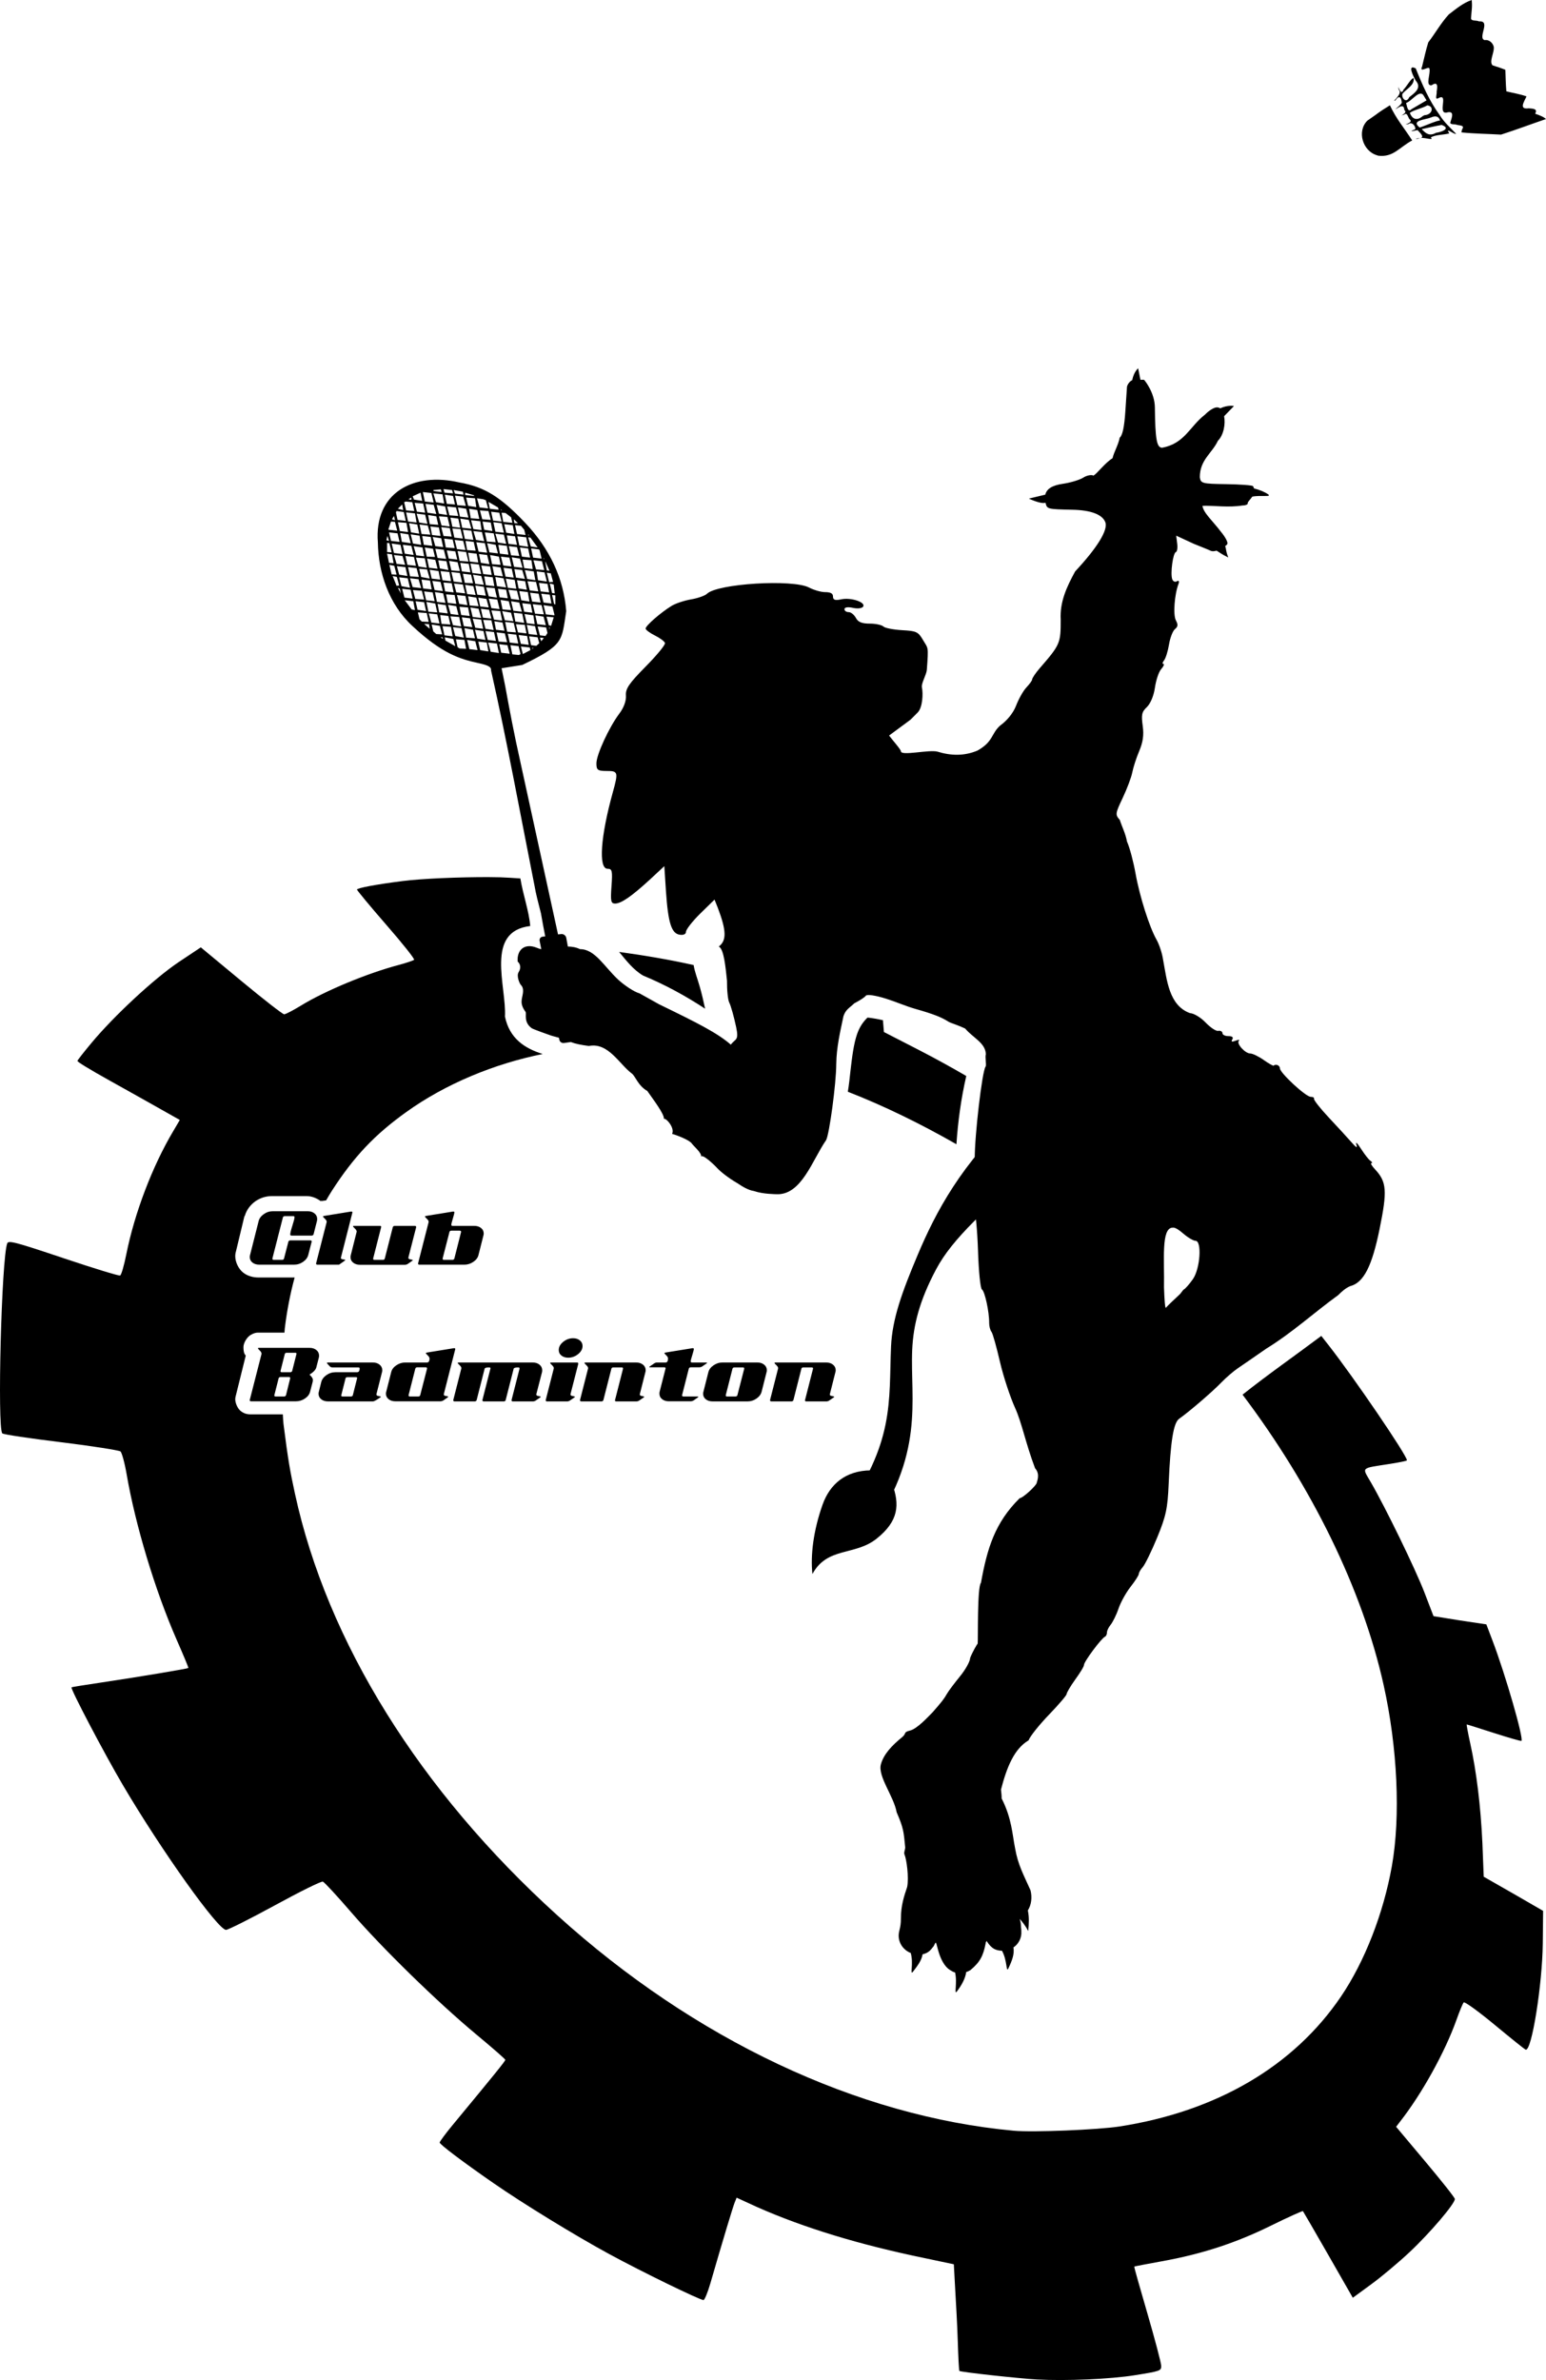 <?xml version="1.0" encoding="UTF-8" standalone="no"?>
<!-- Created with Inkscape (http://www.inkscape.org/) -->
<svg
    xmlns:inkscape="http://www.inkscape.org/namespaces/inkscape"
    xmlns:rdf="http://www.w3.org/1999/02/22-rdf-syntax-ns#"
    xmlns="http://www.w3.org/2000/svg"
    xmlns:cc="http://creativecommons.org/ns#"
    xmlns:dc="http://purl.org/dc/elements/1.1/"
    xmlns:sodipodi="http://sodipodi.sourceforge.net/DTD/sodipodi-0.dtd"
    id="svg3000"
    sodipodi:docname="_svgclean2.svg"
    viewBox="0 0 642.99 989.7"
    version="1.1"
    inkscape:version="0.48.3.1 r9886"
  >
  <sodipodi:namedview
      id="base"
      bordercolor="#666666"
      inkscape:pageshadow="2"
      inkscape:window-y="0"
      pagecolor="#ffffff"
      inkscape:window-maximized="0"
      inkscape:zoom="0.175"
      inkscape:window-x="0"
      inkscape:window-height="645"
      showgrid="false"
      borderopacity="1.0"
      inkscape:current-layer="layer1"
      inkscape:cx="361.6934"
      inkscape:cy="338.19933"
      inkscape:window-width="674"
      inkscape:pageopacity="0.0"
      inkscape:document-units="px"
  />
  <g
      id="layer1"
      inkscape:label="Calque 1"
      inkscape:groupmode="layer"
      transform="translate(-38.508 -40.371)"
    >
    <g
        id="g2992"
        transform="translate(-10.58,5.468)"
      >
      <path
          id="path1925"
          d="m252.42 399.64c-12.074-0.031-27.672 0.591-35.89 1.638-11.404 1.453-18.992 2.917-18.968 3.548 0.013 0.329 5.421 6.883 12.145 14.602 6.724 7.719 11.97 14.281 11.599 14.602-0.37 0.321-3.305 1.323-6.55 2.183-12.844 3.407-30.349 10.637-40.393 16.785-3.257 1.994-6.481 3.689-7.096 3.684-0.615-0.005-8.639-6.259-17.877-13.919l-16.785-13.919-9.416 6.277c-10.253 6.949-26.719 22.275-36.026 33.434-3.226 3.867-5.868 7.241-5.868 7.505 0 0.434 4.519 3.217 13.646 8.324 1.795 1.005 9.049 5.026 16.103 9.007l12.828 7.233-2.729 4.64c-8.643 14.512-16.08 34.012-19.514 51.174-0.936 4.676-2.069 8.669-2.593 8.87-0.524 0.201-11.131-3.041-23.608-7.233-19.827-6.661-22.829-7.462-23.335-6.141-2.373 6.185-4.2 76.859-2.047 79.012 0.478 0.478 11.451 2.098 24.427 3.684 12.976 1.586 24.117 3.365 24.7 3.821 0.583 0.456 1.758 4.711 2.593 9.553 3.627 21.025 11.751 48.096 20.742 68.641 2.814 6.429 5.058 11.743 4.913 11.872-0.318 0.284-19.266 3.498-36.026 6.004-6.701 1.002-12.398 1.891-12.555 2.047-0.545 0.545 13.595 27.463 21.288 40.53 16.181 27.482 39.726 60.442 42.986 60.317 0.876-0.034 10.023-4.604 20.333-10.235 10.31-5.63 19.257-10.081 19.924-9.825 0.667 0.256 5.952 5.981 11.736 12.691 12.716 14.752 35.767 37.296 52.129 50.901 6.616 5.501 12.009 10.185 12.009 10.508 0 0.528-4.424 5.979-21.834 27.02-2.98 3.602-5.459 6.954-5.459 7.369 0 0.782 9.64 8.056 22.244 16.785 12.529 8.677 33.998 21.841 48.308 29.613 13.927 7.564 37.677 19.105 39.165 19.105 0.445 0 1.745-3.09 2.866-6.96 5.307-18.32 9.366-31.745 10.098-33.57l0.819-2.047 8.324 3.821c19.701 8.745 42.838 15.744 69.733 21.288l12.282 2.593 0.546 9.962c0.328 5.485 0.884 15.36 1.092 21.971 0.208 6.611 0.466 12.202 0.682 12.418 0.479 0.479 24.624 3.132 32.205 3.548 11.994 0.658 30.491-0.12 40.803-1.774 10.534-1.69 10.999-1.804 10.917-3.957-0.046-1.225-2.627-11.034-5.731-21.698-3.104-10.664-5.613-19.416-5.459-19.514 0.155-0.099 5.269-1.096 11.326-2.183 16.836-3.021 30.992-7.669 45.579-14.875 7.15-3.532 13.103-6.178 13.237-6.004 0.134 0.173 4.88 8.321 10.508 18.15l10.235 17.877 7.642-5.595c4.248-3.088 11.442-9.129 15.966-13.373 8.423-7.901 18.906-20.182 18.832-22.107-0.023-0.591-5.6-7.585-12.282-15.557l-12.145-14.465 1.774-2.32c8.867-11.338 18.505-28.611 23.335-42.167 1.26-3.535 2.611-6.814 3.002-7.233 0.391-0.419 6.156 3.757 12.828 9.28 6.672 5.523 12.497 10.232 12.964 10.371 2.482 0.738 6.917-27.099 7.096-44.214l0.136-13.51-12.282-7.096-12.418-7.096-0.546-13.919c-0.714-15.567-2.507-30.031-5.049-41.485-0.942-4.244-1.577-7.845-1.501-7.915 0.075-0.07 5.16 1.573 11.326 3.548 6.167 1.975 11.283 3.455 11.463 3.275 0.991-0.991-6.622-27.447-12.009-41.621l-2.593-6.823-10.917-1.638-11.054-1.774-3.821-9.962c-3.845-9.931-16.134-35.157-22.244-45.715-3.729-6.445-4.478-5.697 7.915-7.642 3.87-0.607 7.096-1.256 7.096-1.501 0-2.04-22.133-34.522-32.615-47.899-1.573-2.007-2.042-2.59-3.002-3.821-11.156 8.366-22.343 16.137-32.751 24.427 28.687 38.051 49.789 80.766 58.679 120.77 5.767 25.949 7.099 54.654 3.412 75.328-3.505 19.645-11.314 39.663-21.152 54.176-19.677 29.029-51.733 47.77-92.113 54.04-8.941 1.388-36.031 2.5-43.941 1.774-65.064-5.973-132.77-37.88-189.82-89.52-57.341-51.905-95.799-113.81-109.17-175.36-1.983-9.126-2.871-13.966-4.776-29.067-0.111-0.881-0.199-2.627-0.273-3.957h-13.646c-0.834 0-2.157-0.126-3.684-1.228-1.527-1.103-2.456-3.511-2.456-5.049 0-0.06 0-0.106 0-0.136 0.034-0.474 0.13-1.05 0.273-1.501l4.094-16.512c-0.265-0.405-0.956-0.768-0.955-3.548-0-1.822 1.555-4.21 3.002-5.049 1.447-0.839 2.354-0.955 3.002-0.955h11.054c0.05-0.515 0.082-1.321 0.136-1.774 0.843-7.045 2.218-14.223 4.094-21.152-0.226 0.019-0.454 0-0.682 0h-14.465c-2.065 0-4.444-0.586-6.277-2.047-1.876-1.496-3.275-4.287-3.275-6.823 0-0.919 0.191-1.696 0.409-2.456l3.412-14.192c0.045-0.001 0.092-0.001 0.136 0 0.698-2.616 2.444-4.779 4.367-6.141 1.996-1.413 4.408-2.183 6.823-2.183h14.602c1.952 0 3.962 0.75 5.731 2.047 0.03-0.003 0.108 0.003 0.136 0 0.068-0.007 0.21-0.13 0.273-0.136v0.136l1.911-0.273c0.812-1.405 1.607-2.781 2.456-4.094 9.137-14.126 17.612-23.127 30.841-32.615 16.43-11.784 36.671-20.11 56.769-24.154-7.558-2.378-13.785-6.448-15.693-15.557 0.69-12.632-8.438-35.442 10.508-37.664-0.519-6.291-2.995-12.98-4.094-19.787l-4.23-0.273c-2.843-0.179-4.846-0.263-8.87-0.273zm107.12 19.241c0.482 5.273-0.942 10.898-4.23 16.103 0.344 1.177 0.564 2.421 1.501 5.731 1.32 4.661 2.888 10.521 3.821 16.921 0.524 3.589 0.865 7.375 0.819 11.19 3.915 3.365 7.764 6.857 11.463 10.508 0.054 0.015 0.083 0.122 0.136 0.136 3.995 1.101 8.002 2.25 12.009 3.548 0.209-1.554 0.357-3.103 0.546-4.776 0.674-5.96 1.312-12.306 3.548-18.832 2.236-6.526 6.409-13.259 13.373-17.877l2.183-1.501h2.729c1.551 0.019 3.074 0.116 4.64 0.273l-4.913-2.456c-10.856-5.364-34.152-14.475-47.626-18.968zm-52.948 11.872c3.031 3.687 5.933 7.454 9.962 9.825 9.198 3.813 17.723 8.481 25.792 13.783-0.668-3.2-1.412-6.283-2.183-9.007-1.046-3.692-2.041-5.944-2.593-9.143-9.929-2.243-21.036-4.11-30.977-5.458zm103.3 27.293c-1.946 1.885-3.362 4.027-4.367 6.96-1.371 4.001-2.054 9.313-2.729 15.284-0.304 2.69-0.588 5.626-1.092 8.597 15.125 5.898 30.213 13.292 45.169 21.834 0.631-9.511 1.939-19.027 4.094-28.384-6.476-3.758-13.046-7.376-19.651-10.781l-14.602-7.505-0.409-4.913c-2.257-0.493-4.444-0.905-6.414-1.092zm78.603 27.839c-0.158 0.162-1.307 3.88-2.593 8.324s-2.586 8.181-2.729 8.324c-0.144 0.144-3.681-2.006-7.915-4.913-2.771-1.903-5.799-3.904-8.87-5.868-1.76 9.494-2.585 19.341-2.729 29.203 18.283 11.731 36.217 25.245 53.494 40.666 2.766 2.469 5.49 5.073 8.188 7.642 0.442-3.795 1.304-7.714 1.911-11.054 0.455-2.504 0.557-5.493 0.682-5.868v-0.682l0.273-1.228c0.617-3.233 1.418-6.372 4.094-9.143-0.125-0.244-0.185-0.464-0.136-0.546 0.347-0.591 2.481-3.308 4.64-6.141 2.159-2.833 3.821-5.647 3.821-6.141 0-2.368-50.846-43.895-52.129-42.577zm68.51 81.88c-1.255 4.813-5.302 9.105-10.508 11.872-1.728 1.966-3.233 3.546-5.595 4.913-0.08 0.046-0.191 0.09-0.273 0.136 4.966 5.332 9.675 10.894 14.329 16.512 6.298-4.984 12.717-9.722 19.105-14.329-5.828-6.863-11.345-13.041-17.058-19.105z"
          sodipodi:nodetypes="cssssssscccssscccsssssssssssssssssssssssssccccccsssssssssscccsscccsssscccccsssscccccssssccssssssssccsssccssccscccssccssccsscccssccccccccsscsscsscccccccccscccssccccccccsssccscsccccssscccscccc"
          style="fill:#000000"
          inkscape:connector-curvature="0"
      />
      <path
          id="path5965"
          style="fill:#000000"
          d="m522.44 188.06s-1.783 1.433-2.456 4.913c-1.234 0.583-2.12 2.103-2.183 2.866-0.032 0.389-0.332 4.992-0.682 10.235-0.421 6.308-1.177 9.944-2.32 10.781-0.694 3.359-2.353 5.845-3.002 8.597-3.038 1.835-6.382 6.343-7.915 7.233-0.806-0.463-2.728-0.147-4.23 0.819s-5.412 2.129-8.597 2.593c-4.288 0.625-6.638 2.064-7.233 4.503l-6.823 1.638s4.611 2.235 6.687 1.774c0.122-0.027 0.169 0.039 0.273 0 0.011 0.046-0.012 0.09 0 0.136 0.641 2.45 0.73 2.504 11.19 2.729 7.691 0.166 12.412 1.97 13.646 5.186 1.227 3.197-3.362 10.628-12.555 20.47-3.494 6.404-6.411 12.626-6.004 20.06 0 9.726-0.135 10.316-8.734 20.197-1.722 1.979-3.138 4.117-3.139 4.64-0.001 0.522-1.149 2.008-2.456 3.412-1.307 1.403-3.194 4.813-4.23 7.505-1.178 3.06-3.727 6.213-6.687 8.324-3.66 3.287-2.766 6.695-9.416 10.371-5.362 2.229-10.78 2.215-16.649 0.409-3.535-0.887-15.147 1.91-15.147-0.136 0-0.734-3.535-4.686-4.913-6.55l8.87-6.55 3.002-3.002c2.081-2.081 2.332-7.879 1.774-10.508-0.338-1.595 1.897-5.237 2.047-7.233 0.761-10.156 0.524-8.804-1.501-12.282-2.096-3.599-2.773-3.894-8.734-4.23-3.595-0.203-7.152-0.879-7.778-1.501-0.627-0.622-3.111-1.228-5.595-1.228-3.288 0-4.933-0.573-5.868-2.32-0.706-1.319-2.036-2.456-3.002-2.456-0.966 0-1.774-0.516-1.774-1.228 0-0.805 1.381-1.022 3.548-0.546 2.001 0.44 3.779 0.185 4.23-0.546 1.13-1.828-5.137-3.882-9.143-3.002-2.604 0.572-3.412 0.227-3.412-1.228 0-1.265-1.072-1.769-3.275-1.774-1.814-0.004-4.797-0.925-6.687-1.911-6.819-3.556-38.095-1.635-42.44 2.593-0.812 0.79-3.788 1.853-6.55 2.32-2.762 0.467-6.433 1.651-8.188 2.729-4.58 2.814-10.813 8.271-10.781 9.416 0.015 0.537 1.734 1.838 3.821 2.866s3.995 2.432 4.23 3.139c0.236 0.707-3.396 5.114-8.051 9.825-6.923 7.006-8.402 9.197-8.188 12.009 0.163 2.136-0.84 5-2.729 7.505-4.229 5.607-9.553 17.057-9.553 20.742 0 2.712 0.525 3.139 4.23 3.139 4.756 0 4.953 0.366 2.593 8.87-5.095 18.354-6.054 31.796-2.183 31.796 1.917 0 2.096 0.891 1.638 7.233-0.449 6.202-0.272 7.233 1.501 7.233 2.512 0 6.789-2.913 14.602-10.098l5.868-5.459 0.682 10.508c0.901 13.233 2.322 17.514 5.731 18.013 1.593 0.233 2.593-0.238 2.593-1.228 0-0.895 2.596-4.283 5.868-7.505l6.004-5.868 1.365 3.412c3.635 9.562 3.688 13.615 0.409 16.103 2.154 1.041 2.815 8.659 3.412 14.192-0.032 3.958 0.361 8.029 0.955 9.143 0.594 1.114 1.922 5.742 2.866 10.235 1.215 5.784-0.361 4.635-2.226 7.236-5.517-4.801-13.674-8.952-29.791-16.766l-8.146-4.546c-2.417-0.683-6.43-3.439-8.87-5.689-5.814-5.362-9.663-12.748-15.924-12.714-1.687-0.827-3.412-1.066-5.049-1.092l-0.682-3.684c-0.177-0.881-1.155-1.615-2.047-1.501l-1.365 0.136c-5.384-24.551-14.606-67.01-15.557-71.234-2.835-12.6-4.707-22.731-6.414-32.069l-1.501-7.369 8.597-1.365c17.443-8.36 16.357-9.946 18.286-22.38-1.066-13.592-6.807-25.88-17.058-36.709-10.165-10.738-16.908-14.978-27.293-16.785-19.294-4.514-35.636 4.384-33.979 24.973 0.188 12.47 4.554 25.705 14.465 34.798 12.181 11.34 19.618 13.642 27.156 15.284 4.16 0.906 5.644 1.597 5.459 3.139 6.723 29.846 12.188 59.914 18.15 89.93 0.338 2.24 1.583 7.173 2.593 11.054 0.623 3.663 1.192 6.539 1.774 9.553l-1.092 0.136c-0.892 0.114-1.405 0.893-1.228 1.774l0.682 3.412c-0.618-0.079-1.19-0.305-1.774-0.546-5.169-2.133-8.439 0.843-8.051 5.731 0.842 0.686 1.699 2.317 0.409 4.367-0.996 1.582 0.376 4.66 0.819 5.186 0.443 0.526 1.266 1.212 0.955 3.548-0.338 2.545-1.516 4.223 1.092 7.778 0.568 0.774-1.007 4.236 2.593 6.823 0.536 0.385 7.006 2.704 7.915 3.002 0.38 0.125 1.93 0.573 3.412 0.955l0.136 0.819c0.177 0.881 1.019 1.479 1.911 1.365l2.866-0.409c1.895 0.74 4.173 1.199 7.505 1.638 8.056-1.602 12.646 7.572 17.877 11.463 1.488 1.107 2.6 5.103 6.414 7.233 2.523 3.63 7.112 9.593 6.926 11.634 0.777-0.545 4.631 3.667 3.4 6.212 1.609 0.463 6.301 2.168 7.96 3.715 0.796 1.257 4.557 4.287 4.082 5.785 0.586-1.272 5.41 3.298 6.699 4.722 1.185 1.31 4.417 3.993 8.597 6.414 1.883 1.286 4.468 2.834 6.687 3.139 3.871 1.331 8.976 1.278 9.293 1.323 10.491 0.543 14.949-14.14 20.729-22.475 1.346-2.361 4.208-23.554 4.23-31.66 0.09-7.027 1.648-13.49 3.002-19.924 0.973-2.822 2.401-3.305 4.503-5.322 2.205-1.13 4.372-2.513 4.776-3.139 0.438-0.677 3.897-0.212 8.461 1.228 4.213 1.33 8.187 3.108 12.145 4.23 7.599 2.155 10.838 3.468 13.783 5.322 0.989 0.623 3.167 1.098 6.96 2.866 3.312 3.93 8.365 5.889 8.597 10.644-0.471 1.319 0.38 4.508-0.136 5.186-1.427 1.874-4.563 28.695-4.503 38.483 0.029 4.756-0.369 10.369-0.819 12.418-0.45 2.049-0.269 5.189 0.409 6.96 0.679 1.77 1.503 10.222 1.774 18.696 0.271 8.474 0.975 15.671 1.638 16.103 1.179 0.768 3.05 9.261 3.002 13.919-0.013 1.289 0.406 2.994 0.955 3.684 0.55 0.69 2.102 6.333 3.548 12.555 1.446 6.221 4.324 14.798 6.277 19.105 2.78 6.041 4.385 14.728 8.324 25.109 2.275 2.484 0.682 5.593 0.682 6.004 0 1.026-5.796 6.414-7.096 6.414-10.313 10.175-13.519 20.883-16.103 35.208-1.596 1.596-1.168 23.398-1.365 25.246-0.17 0.107-2.291 3.697-3.139 6.004 0 1.365-1.921 4.823-4.23 7.642-2.309 2.819-4.707 6.028-5.322 7.096-1.358 2.358-2.102 3.308-6.004 7.778-2.021 2.042-6.485 6.922-9.416 7.642-2.969 0.729-1.385 1.185-3.275 2.729-4.155 3.393-7.683 6.997-8.87 11.326-1.366 4.984 5.376 13.307 6.55 19.924 2.946 6.792 2.928 8.227 3.548 14.465 0.104 1.042-0.686 2.214-0.273 3.139 0.834 1.869 1.905 9.555 1.092 13.51-1.217 3.608-2.593 7.576-2.593 13.1 0 1.989-0.175 3.181-0.682 5.186-0.995 3.896 1.112 7.669 4.776 9.143 1.228 4.405-0.389 9.238 0.819 7.915 2.166-2.794 3.71-4.897 4.094-7.369 2.817-0.64 3.55-2.134 4.64-3.412 1.037-2.055 0.762-2.186 1.774 1.501 0.991 3.611 2.542 6.929 5.049 8.461 0.627 0.383 1.191 0.764 1.911 0.955 0.003 0.011 0.134-0.011 0.136 0 1.027 4.258-0.473 9.336 0.682 8.051 2.184-2.864 3.63-5.653 3.957-8.188 0.647-0.19 1.205-0.471 1.774-0.819 4.05-3.378 5.315-6.027 6.277-10.917 0.174-1.219 0.056-0.228 0.409-1.228 1.392 2.102 2.832 4.057 6.414 4.094 2.244 4.065 1.69 9.071 2.593 7.505 1.662-3.511 2.633-6.089 2.183-8.87 2.138-1.416 3.486-4.03 3.275-6.687 0 0.006-0.009-0.271 0-0.273-0.002-0.034 0.002-0.099 0-0.136-0.019-0.342-0.101-0.842-0.136-1.365-0.039-0.58-0.039-1.057-0.136-1.774-0.055-0.403-0.218-1.003-0.409-1.638 1.203 1.351 2.467 2.967 3.548 5.049 0.309-3.158 0.427-5.707-0.136-8.461 0.021-0.034-0.021-0.103 0-0.136 1.379-2.212 1.866-5.251 1.092-8.324-2.914-6.56-5.222-10.581-6.414-17.467-1.167-5.766-1.354-12.415-5.595-20.742 0.021-1.098-0.121-2.279-0.273-3.684 2.405-9.256 5.435-16.902 11.463-20.47 0.638-1.742 4.578-6.611 8.597-10.781 4.019-4.17 7.233-7.947 7.233-8.461s1.569-3.272 3.548-6.004 3.684-5.437 3.684-6.141c0-1.366 7.225-11.065 8.734-11.736 0.495-0.22 0.819-1.056 0.819-1.774 0-0.718 0.648-2.097 1.501-3.139s2.388-4.048 3.275-6.687c0.887-2.639 3.161-6.739 5.049-9.143 1.888-2.404 3.412-4.809 3.412-5.322 0-0.513 0.706-1.824 1.638-2.866 0.931-1.042 3.636-6.545 6.004-12.282 3.692-8.947 4.346-12.159 4.776-22.244 0.768-17.996 2.022-25.508 4.367-27.156 4.148-2.915 13.658-11.072 17.467-15.011 2.152-2.226 5.335-4.932 6.96-6.004s6.918-4.774 11.872-8.188c10.722-6.589 19.742-14.89 29.886-22.244 1.419-1.432 3.017-2.865 4.913-3.684 5.674-1.456 9.107-8.291 12.282-23.881 3.222-15.821 2.938-19.496-1.911-24.7-1.329-1.427-2.022-2.583-1.501-2.593 0.52-0.01 0.332-0.471-0.409-0.955-0.742-0.485-2.485-2.74-3.957-5.049-1.473-2.309-2.335-3.093-1.911-1.774 0.575 1.786-0.028 1.397-2.32-1.228-1.694-1.94-5.847-6.431-9.28-10.098-3.432-3.668-6.158-7.147-6.004-7.642 0.154-0.495-0.444-0.819-1.365-0.819-2.056 0-12.828-9.963-12.828-11.872 0-1.197-1.73-1.942-2.593-1.092-0.165 0.162-2.013-0.838-4.094-2.32s-4.645-2.729-5.595-2.729c-2.201 0-5.923-4.175-4.776-5.322 0.476-0.476-0.122-0.477-1.365 0-1.572 0.603-1.968 0.43-1.365-0.546 0.555-0.898-0.057-1.365-1.638-1.365-1.358 0-2.456-0.54-2.456-1.228 0-0.689-0.856-1.149-1.774-0.955-0.918 0.194-3.266-1.404-5.322-3.548-2.056-2.144-4.987-3.821-6.414-3.821-8.778-3.223-9.58-13.698-11.19-22.244-0.381-2.639-1.603-6.345-2.729-8.324-2.896-5.09-6.967-17.714-8.734-27.566-0.828-4.617-2.379-10.626-3.548-13.237-0.589-3.285-2.055-6.067-3.002-9.007-1.973-2.18-1.835-2.673 1.228-9.143 1.77-3.738 3.557-8.455 3.957-10.508 0.4-2.052 1.667-6.047 2.866-8.87 1.568-3.692 2.035-6.612 1.501-10.508-0.62-4.52-0.443-5.84 1.638-7.778 1.489-1.387 2.919-4.631 3.412-8.051 0.453-3.147 1.582-6.624 2.593-7.778s1.468-2.183 0.955-2.183c-0.513 0-0.393-0.676 0.273-1.501 0.666-0.825 1.591-3.785 2.047-6.55 0.456-2.766 1.532-5.647 2.456-6.414 1.276-1.059 1.389-1.853 0.409-3.684-1.214-2.269-0.58-10.792 1.092-15.147 0.432-1.125 0.098-1.574-0.682-1.092-0.703 0.434-1.554 0.11-1.911-0.819-0.874-2.277 0.274-10.899 1.501-11.326 0.54-0.188 0.777-1.757 0.546-3.548l-0.409-3.275 7.369 3.412c1.908 0.72 5.358 2.194 5.731 2.32 1.158 0.391 1.558 1.132 3.651 0.499 1.152 0.598 1.769 1.329 4.898 2.83-1.149-3.077-0.739-3.124-1.269-4.758 0.469-0.28 0.824-0.641 0.907-0.891 0.246-0.742-0.917-2.921-2.593-4.913-3.463-4.624-7.368-7.909-7.778-10.917 4.715-0.143 10.919 0.803 16.649-0.136 1.358 0 2.324-0.461 2.183-0.955-0.121-0.428 1.036-1.473 1.911-2.729 3.535-0.684 8.263 0.304 6.55-0.955-1.232-0.906-3.49-1.877-5.868-2.456-0.118-0.441-0.281-0.827-0.409-0.955-0.357-0.357-5.392-0.738-11.19-0.819-9.968-0.139-10.555-0.314-10.917-2.866-0.012-7.29 5.154-10.027 7.505-15.147 2.414-2.414 3.229-6.979 2.593-10.235l4.094-4.23s-2.381-0.581-5.731 0.955c-0.391-0.28-0.854-0.409-1.365-0.409-1.192 0-3.382 1.373-4.913 3.002-6.301 4.777-8.415 12.057-17.877 13.783-2.273 0-2.846-3.699-3.002-16.785-0.073-6.103-4.149-11.109-4.503-11.463-0.035-0.035-0.828 0.022-1.501 0l-0.955-4.776zm-288.89 50.219 3.548 0.409 0.409 1.365-3.548-0.273-0.409-1.501zm-1.092 0.136 0.273 1.092-3.275-0.409-0.136-0.409 3.139-0.273zm5.322 0.273 3.821 0.682 0.273 1.228-3.548-0.409-0.546-1.501zm-12.828 0.819 3.548 0.409 0.955 3.957-3.684-0.409-0.819-3.957zm-0.955 0.273 0.682 3.412-3.412-0.546-0.546-1.365 3.275-1.501zm18.559 0 3.684 1.092v0.273l-3.684-0.409v-0.955zm-13.237 0.273 3.821 0.409 0.682 3.821-3.412-0.546-1.092-3.684zm4.776 0.546 3.412 0.546 0.819 3.548-3.412-0.273-0.819-3.821zm4.23 0.409 3.412 0.409 1.092 3.821-3.548-0.273-0.955-3.957zm-18.15 0.819v0.955l-1.228-0.273 1.228-0.682zm22.789 0 3.684 0.273 0.546 3.684-3.412-0.546-0.819-3.412zm4.503 0.273 2.593 0.409 1.092 0.409 0.955 3.412-3.548-0.409-1.092-3.821zm-29.613 1.365 2.729 0.273 0.819 3.684-3.412-0.273-0.819-3.412 0.682-0.273zm34.389 0.136 3.957 2.32 0.273 0.955-3.684-0.409-0.546-2.866zm-30.704 0.409 3.548 0.273 0.819 3.821-3.412-0.409-0.955-3.684zm4.503 0.409 3.412 0.409 1.092 3.821-3.684-0.546-0.819-3.684zm-9.689 0.273 0.409 2.32-2.183-0.546 1.774-1.774zm14.329 0.136 3.548 0.682 0.819 3.548-3.412-0.546-0.955-3.684zm4.367 0.682 3.684 0.409 0.955 3.548-3.684-0.273-0.955-3.684zm4.503 0.409 3.412 0.546 0.955 3.684-3.548-0.409-0.819-3.821zm4.64 0.546 3.412 0.546 0.819 3.684-3.548-0.273-0.682-3.957zm13.101 0.136 0.546 0.546h-0.273l-0.273-0.546zm-8.597 0.546 3.548 0.273 0.955 3.684-3.548-0.273-0.955-3.684zm-34.662 0.273 3.002 0.409 0.819 3.684-3.412-0.409-0.682-3.139 0.273-0.546zm39.302 0.273 3.412 0.409 0.955 3.684-3.548-0.409-0.819-3.684zm-35.344 0.273 3.684 0.409 0.682 3.821-3.548-0.409-0.819-3.821zm39.711 0.136 1.638 0.136 2.32 1.774 0.546 2.32-3.821-0.409-0.682-3.821zm-35.344 0.409 3.548 0.409 0.955 3.821-3.412-0.546-1.092-3.684zm4.776 0.546 3.412 0.546 0.819 3.548-3.548-0.273-0.682-3.821zm-14.192 0.409 0.409 1.774-1.228-0.409 0.819-1.365zm18.696 0.136 3.548 0.273 0.955 3.958-3.412-0.409-1.092-3.821zm4.776 0.546 3.275 0.409 0.819 3.821-3.275-0.409-0.819-3.821zm4.094 0.409 3.548 0.546 1.092 3.684-3.821-0.409-0.819-3.821zm22.244 0.273 1.774 1.638h-1.501l-0.273-1.638zm-17.74 0.409 3.821 0.409 0.546 3.684-3.412-0.409-0.955-3.684zm-33.297 0.546 1.638 0.136 0.955 3.684-3.548-0.409-0.136-0.136 1.092-3.275zm38.073 0 3.412 0.409 0.682 3.548-3.412-0.546-0.682-3.412zm-35.208 0.273 3.548 0.273 0.682 3.821-3.412-0.409-0.819-3.684zm39.711 0 3.412 0.409 0.955 3.957-3.548-0.409-0.819-3.957zm-35.071 0.409 3.412 0.546 0.819 3.821-3.412-0.546-0.819-3.821zm39.574 0.409 3.548 0.409 0.682 3.684-3.412-0.546-0.819-3.548zm-35.208 0.136 3.412 0.409 1.092 3.821-3.684-0.273-0.819-3.958zm39.711 0.273 2.456 0.273 1.365 1.638 0.546 2.183-3.548-0.409-0.819-3.684zm-35.208 0.546 3.548 0.409 0.682 3.548-3.548-0.409-0.682-3.548zm4.503 0.273 3.548 0.409 0.819 3.548-3.412-0.273-0.955-3.684zm4.64 0.546 3.412 0.273 0.955 3.957-3.548-0.409-0.819-3.821zm4.367 0.546 3.548 0.409 0.819 3.821-3.548-0.409-0.819-3.821zm4.367 0.546 3.548 0.409 0.955 3.821-3.412-0.546-1.092-3.684zm-35.071 0.546 3.548 0.409 0.819 3.548-3.548-0.409-0.819-3.548zm39.847 0 3.684 0.409 0.819 3.684-3.684-0.273-0.819-3.821zm-35.208 0.273 3.412 0.546 0.955 3.684-3.684-0.546-0.682-3.684zm39.574 0.273 3.548 0.409 0.955 3.821-3.412-0.546-1.092-3.684zm-35.208 0.273 3.684 0.546 0.682 3.821-3.412-0.546-0.955-3.821zm48.854 0 0.409 0.409h-0.409v-0.409zm-8.87 0.409 3.412 0.409 0.819 3.548-3.548-0.409-0.682-3.548zm-49.673 0.273 0.682 2.047-1.092-0.273 0.409-1.774zm14.465 0 3.548 0.409 0.682 3.684-3.548-0.409-0.682-3.684zm39.574 0.136 3.684 0.409 0.819 3.957-3.684-0.546-0.819-3.821zm-35.208 0.273 3.548 0.546 0.819 3.684-3.275-0.409-1.092-3.821zm39.711 0.136 0.955 0.136 3.002 4.094-2.866-0.409-1.092-3.821zm-34.935 0.546 3.548 0.409 0.819 3.548-3.684-0.273-0.682-3.684zm4.367 0.546 3.548 0.409 0.955 3.821-3.548-0.409-0.955-3.821zm4.503 0.409 3.412 0.409 0.819 3.684-3.548-0.273-0.682-3.821zm4.503 0.546 3.548 0.409 0.955 3.957-3.548-0.409-0.955-3.957zm-37.118 0.273 0.955 0.136 0.955 3.821-1.911-0.136v-3.821zm41.621 0.136 3.548 0.682 0.955 3.548-3.548-0.409-0.955-3.821zm-39.711 0.136 3.684 0.546 0.819 3.821-3.548-0.409-0.955-3.957zm4.64 0.546 3.548 0.409 0.955 3.821-3.684-0.546-0.819-3.684zm39.711 0 3.548 0.409 0.682 3.684-3.548-0.409-0.682-3.684zm-35.208 0.546 3.684 0.546 0.682 3.684-3.275-0.409-1.092-3.821zm39.574 0 3.412 0.409 0.955 3.684-3.412-0.273-0.955-3.821zm-34.935 0.546 3.412 0.546 0.819 3.412-3.412-0.136-0.819-3.821zm39.574 0 3.412 0.409 0.819 3.821-3.412-0.409-0.819-3.821zm4.64 0.409 3.275 0.409 0.273 0.409 0.819 3.412-3.548-0.409-0.819-3.821zm-39.847 0.136 3.548 0.409 0.955 3.821-3.548-0.409-0.955-3.821zm4.776 0.682 3.548 0.409 0.819 3.412-3.548-0.409-0.819-3.412zm4.503 0.273 3.548 0.409 0.955 3.957-3.684-0.273-0.819-4.094zm4.367 0.682 3.548 0.409 0.682 3.684-3.548-0.409-0.682-3.684zm-33.707 0.409 2.047 0.273 0.682 3.684-1.911-0.136-0.819-3.821zm38.21 0.136 3.412 0.409 0.955 3.821-3.548-0.546-0.819-3.684zm-35.344 0.409 3.548 0.409 1.092 3.684-3.548-0.409-1.092-3.684zm39.984 0 3.684 0.682 0.682 3.412-3.548-0.273-0.819-3.821zm-35.208 0.409 3.548 0.409 0.819 3.684-3.548-0.409-0.819-3.684zm39.711 0.273 3.548 0.409 0.819 3.684-3.412-0.409-0.955-3.684zm4.503 0.273 3.412 0.546 1.092 3.821-3.548-0.409-0.955-3.957zm-39.847 0.136 3.684 0.273 0.819 3.957-3.412-0.546-1.092-3.684zm52.948 0 0.409 0.546-0.136 0.136-0.273-0.682zm-48.308 0.409 3.412 0.546 0.955 3.684-3.548-0.409-0.819-3.821zm39.711 0.409 3.684 0.273 0.546 3.684-3.548-0.409-0.682-3.548zm-35.071 0.273 3.412 0.409 0.819 3.684-3.548-0.682-0.682-3.412zm39.574 0 3.548 0.409 0.955 3.684-3.412-0.273-1.092-3.821zm-35.071 0.273 3.548 0.546 0.955 3.684-3.548-0.273-0.955-3.957zm39.984 0.409h0.136l1.638 3.684-1.092-0.136-0.682-3.548zm-35.344 0.409 3.548 0.409 0.682 3.548-3.548-0.409-0.682-3.548zm4.23 0.273 3.548 0.409 0.955 3.958-3.684-0.409-0.819-3.958zm-33.707 0.546 2.047 0.409 0.955 3.684-2.047-0.136-0.955-3.958zm38.21 0.273 3.684 0.409 0.682 3.548-3.548-0.409-0.819-3.548zm-35.071 0.273 3.548 0.409 0.819 3.684-3.412-0.546-0.955-3.548zm39.711 0 3.412 0.546 0.955 3.684-3.548-0.409-0.819-3.821zm-35.071 0.409 3.548 0.409 0.955 3.684-3.684-0.273-0.819-3.821zm39.711 0.273 3.412 0.409 0.819 3.684-3.412-0.409-0.819-3.684zm-35.071 0.409 3.275 0.273 1.092 3.821-3.548-0.682-0.819-3.412zm39.574 0.136 3.275 0.409 1.092 3.684-3.684-0.546-0.682-3.548zm-35.208 0.273 3.684 0.546 0.682 3.548-3.548-0.409-0.819-3.684zm39.574 0.136 3.684 0.546 0.682 3.684-3.412-0.546-0.955-3.684zm-35.071 0.409 3.684 0.409 0.682 3.821-3.548-0.409-0.819-3.821zm39.984 0.136 3.275 0.409 0.955 3.821-3.684-0.546-0.546-3.684zm-35.481 0.273 3.548 0.409 0.955 3.957-3.548-0.409-0.955-3.958zm39.711 0.273 1.638 0.273 0.955 3.548-1.638 0.136-0.955-3.957zm-34.935 0.409 3.412 0.409 0.819 3.548-3.412-0.136-0.819-3.821zm4.23 0.409 3.412 0.546 1.092 3.684-3.548-0.409-0.955-3.821zm-33.434 0.546 1.774 0.409 0.955 3.548-1.092 0.136-1.638-4.094zm38.073 0.136 3.548 0.409 0.682 3.684-3.548-0.409-0.682-3.684zm4.64 0.273 3.412 0.546 1.092 3.821-3.821-0.546-0.682-3.821zm-39.984 0.136 3.548 0.409 0.955 3.958-3.548-0.682-0.955-3.684zm4.503 0.409 3.548 0.409 1.092 3.684-3.548-0.409-1.092-3.684zm39.847 0.136 3.684 0.546 0.682 3.684-3.548-0.409-0.819-3.821zm-35.071 0.409 3.548 0.409 0.682 3.684-3.548-0.409-0.682-3.684zm39.711 0.273 3.412 0.409 0.682 3.548-3.412-0.546-0.682-3.412zm-35.208 0.273 3.412 0.409 0.955 3.821-3.412-0.409-0.955-3.821zm39.574 0.136 3.548 0.273 0.955 3.957-3.548-0.409-0.955-3.821zm-34.935 0.546 3.412 0.273 0.819 3.821-3.548-0.409-0.682-3.684zm39.711 0.136 3.548 0.409 0.682 3.548-3.548-0.409-0.682-3.548zm-35.344 0.273 3.684 0.409 0.955 3.684-3.684-0.409-0.955-3.684zm39.847 0 1.637 0.409 0.409 3.684-1.092-0.136-0.955-3.957zm-35.208 0.546 3.412 0.546 0.955 3.684-3.548-0.409-0.819-3.821zm4.23 0.273 3.548 0.546 0.819 3.684-3.548-0.409-0.819-3.821zm4.503 0.819 3.548 0.273 0.955 3.958-3.412-0.546-1.092-3.684zm-36.709 0.136 0.819 0.409 0.409 1.911-1.228-2.32zm1.774 0.409 3.548 0.409 0.819 3.684-3.412-0.409-0.955-3.684zm39.847 0 3.412 0.409 0.682 3.548-3.412-0.409-0.682-3.548zm4.367 0.409 3.548 0.409 0.955 3.821-3.412-0.409-1.092-3.821zm-39.711 0.136 3.684 0.273 0.955 3.684-3.684-0.273-0.955-3.684zm44.214 0.409 3.548 0.409 0.682 3.957-3.412-0.546-0.819-3.821zm-39.574 0.136 3.548 0.409 0.819 3.684-3.548-0.409-0.819-3.684zm4.503 0.273 3.412 0.546 0.955 3.957-3.548-0.409-0.819-4.094zm39.574 0.273 3.548 0.409 0.819 3.684-3.548-0.409-0.819-3.684zm4.64 0.409 3.548 0.409 0.682 3.684-3.275-0.409-0.955-3.684zm-39.574 0.273 3.548 0.273 0.682 3.684-3.548-0.409-0.682-3.548zm4.503 0.273 3.548 0.409 0.819 3.821-3.412-0.546-0.955-3.684zm39.574 0 1.365 0.136v3.821l-0.546-0.273-0.819-3.684zm-34.935 0.546 3.412 0.546 0.955 3.548-3.684-0.273-0.682-3.821zm4.23 0.546 3.412 0.546 0.955 3.548-3.548-0.409-0.819-3.684zm4.367 0.409 3.548 0.409 0.955 3.957-3.412-0.409-1.092-3.957zm4.913 0.546 3.412 0.546 0.955 3.684-3.548-0.273-0.819-3.957zm-39.847 0.136 3.548 0.409 0.682 3.684-1.365-0.273-2.866-3.821zm4.503 0.409 3.548 0.409 0.819 3.684-3.548-0.546-0.819-3.548zm39.711 0 3.412 0.546 1.092 3.821-3.548-0.409-0.955-3.957zm-35.208 0.273 3.684 0.682 0.819 3.684-3.684-0.273-0.819-4.094zm39.847 0.546 3.548 0.409 0.682 3.548-3.412-0.409-0.819-3.548zm-35.208 0.273 3.412 0.546 0.819 3.412-3.548-0.409-0.682-3.548zm39.574 0.136 3.684 0.409 0.955 3.821-3.684-0.273-0.955-3.957zm-35.208 0.273 3.412 0.546 0.955 3.684-3.275-0.409-1.092-3.821zm39.711 0.136 3.684 0.546 0.819 3.275v0.409l-3.548-0.409-0.955-3.821zm-34.935 0.682 3.548 0.273 0.682 3.548-3.548-0.409-0.682-3.412zm4.503 0.273 3.412 0.546 1.092 3.821-3.548-0.409-0.955-3.957zm4.367 0.546 3.412 0.409 0.955 3.684-3.548-0.409-0.819-3.684zm4.367 0.682 3.684 0.273 0.819 3.957-3.412-0.409-1.092-3.821zm4.503 0.273 3.684 0.682 0.955 3.548-3.548-0.409-1.092-3.821zm-35.071 0.546 3.684 0.273 0.819 3.684-2.866-0.136-0.955-0.955-0.682-2.866zm39.847 0.136 3.548 0.409 0.819 3.821-3.684-0.546-0.682-3.684zm-35.344 0.273 3.548 0.409 0.955 3.821-3.412-0.409-1.092-3.821zm39.847 0.273 3.684 0.546 0.546 3.684-3.275-0.409-0.955-3.821zm-35.071 0.409 3.412 0.409 0.819 3.548-3.684-0.273-0.546-3.684zm39.574 0.136 3.412 0.546 0.955 3.548-3.548-0.409-0.819-3.684zm-35.344 0.409 3.684 0.273 0.819 3.957-3.412-0.546-1.092-3.684zm39.984 0.136 3.002 0.273-1.092 3.548-0.955-0.273-0.955-3.548zm-35.208 0.273 3.412 0.409 0.955 3.684-3.548-0.409-0.819-3.684zm4.503 0.546 3.548 0.409 0.819 3.821-3.275-0.409-1.092-3.821zm4.367 0.546 3.412 0.136 0.955 4.094-3.412-0.546-0.955-3.684zm4.64 0.546 3.412 0.546 0.819 3.412-3.548-0.409-0.682-3.548zm4.503 0.273 3.548 0.409 0.955 3.958-3.684-0.273-0.819-4.094zm-33.707 0.819 2.047 0.136 0.273 1.911-2.32-2.047zm38.21 0.136 3.684 0.273 0.682 3.548-3.548-0.409-0.819-3.412zm-35.071 0.136 3.412 0.546 0.955 3.548-2.456-0.136-1.228-1.092-0.682-2.866zm39.574 0.136 3.412 0.546 0.955 3.684-3.548-0.409-0.819-3.821zm-35.071 0.546 3.548 0.273 0.682 3.957-3.412-0.409-0.819-3.821zm39.574 0.136 3.548 0.409 0.546 2.32-0.819 1.228-2.32-0.273-0.955-3.684zm-35.208 0.273 3.548 0.409 0.955 3.958-3.548-0.682-0.955-3.684zm39.984 0.136h0.273l-0.273 0.819v-0.819zm-35.208 0.273 3.548 0.682 0.819 3.548-3.684-0.273-0.682-3.958zm4.367 0.682 3.548 0.546 0.819 3.684-3.412-0.546-0.955-3.684zm4.367 0.546 3.548 0.409 0.819 3.684-3.412-0.409-0.955-3.684zm4.64 0.546 3.412 0.409 0.955 3.684-3.548-0.273-0.819-3.821zm4.64 0.546 3.548 0.409 0.819 3.684-3.548-0.409-0.819-3.684zm4.503 0.546 3.548 0.409 0.682 3.684-3.275-0.409-0.955-3.684zm4.367 0.546 3.548 0.409 0.682 2.456-1.228 1.092-2.183-0.273-0.819-3.684zm-36.845 0.409h0.819l0.273 0.682-1.092-0.682zm1.774 0 3.548 0.682 0.819 3.002-4.094-2.32-0.273-1.365zm39.574 0.136 1.638 0.136-1.092 1.365-0.546-1.501zm-34.935 0.682 3.548 0.273 0.682 3.684-2.729-0.136-0.819-0.546-0.682-3.275zm4.64 0.273 3.412 0.546 0.955 3.684-3.412-0.409-0.955-3.821zm4.64 0.682 3.548 0.409 0.682 3.684-3.412-0.546-0.819-3.548zm4.094 0.409 3.684 0.409 0.819 3.957-3.412-0.546-1.092-3.821zm4.64 0.682 3.412 0.409 0.955 3.548-3.548-0.409-0.819-3.548zm4.64 0.409 3.412 0.409 0.819 3.275-0.682 0.409-2.729-0.273-0.819-3.821zm4.367 0.546 3.684 0.409 0.273 1.092-3.139 1.637-0.819-3.139zm4.776 0.546 0.546 0.136-0.682 0.273 0.136-0.409zm266.24 241.13c0.987-0.194 2.477 0.733 4.64 2.593 1.868 1.607 4.088 2.865 4.913 2.866 2.734 0.003 1.971 11.598-1.092 15.966-1.484 2.117-3.19 4.011-3.684 4.23-0.495 0.22-1.135 1.55-2.047 2.32-1.732 1.589-5.115 4.804-5.458 5.322-0.377 0.569-0.656-3.642-0.819-8.461 0.221-11.069-1.253-24.711 3.548-24.836z"
          inkscape:export-ydpi="402"
          sodipodi:nodetypes="ccsscccssccsssssccsssscccscccsssssssssssssssssssssssssssssscccsscccccsscccscccccsccccscccscccccccscsssssscccccscccccscccccccssssccsssssssssscsccccsscssscsscssccccssssccccccccsssssccsscccccsssssssssssssssscccsssssssssssssssssssssccssccsssssssssssssssscccscccscccscscsscccccsccsscccccccccccccccccccccccccccccccccccccccccccccccccccccccccccccccccccccccccccccccccccccccccccccccccccccccccccccccccccccccccccccccccccccccccccccccccccccccccccccccccccccccccccccccccccccccccccccccccccccccccccccccccccccccccccccccccccccccccccccccccccccccccccccccccccccccccccccccccccccccccccccccccccccccccccccccccccccccccccccccccccccccccccccccccccccccccccccccccccccccccccccccccccccccccccccccccccccccccccccccccccccccccccccccccccccccccccccccccccccccccccccccccccccccccccccccccccccccccccccccccccccccccccccccccccccccccccccccccccccccccccccccccccccccccccccccccccccccccccccccccccccccccccccccccccccccccccccccccccccccccccccccccccccccccccccccccccccccccccccccccccccccccccccccccccccccccccccccccccccccccccccccccccccccccccccccccccccccccccccccccccccccccccccccccccccccccccccccccccccccccccccccccccccccccccccccccccccccccccccccccccccccccccccccccccccccccccccccccccccccccccccccccccccccccccccccccccccccccccccccccccccccccccccccccccccccccccccccccccccccccccccccccccccccccccccccccccccccccccccccccccccccccccccccccccccccccccccccccsssssscc"
          inkscape:export-filename="D:\Creation\Logo bad\logobad_version01_titre2.png"
          inkscape:connector-curvature="0"
          inkscape:export-xdpi="402"
      />
      <path
          id="club_haut"
          d="m178.69 548.71c0.436 0 0.713-0.197 0.829-0.591l1.395-5.5c0.059-0.273 0.088-0.546 0.088-0.818-0-0.94-0.371-1.712-1.112-2.318-0.741-0.606-1.679-0.909-2.812-0.909h-14.521c-1.366 0-2.616 0.401-3.75 1.204-1.134 0.803-1.846 1.75-2.137 2.841l-3.576 14.136c-0.087 0.303-0.13 0.591-0.13 0.863 0 0.94 0.371 1.705 1.112 2.296 0.741 0.591 1.679 0.886 2.812 0.886h14.521c1.366 0 2.616-0.394 3.75-1.182 1.134-0.788 1.846-1.742 2.137-2.863 0.959-3.667 1.438-5.53 1.438-5.591-0-0.302-0.189-0.454-0.567-0.454h-8.329c-0.465 0-0.741 0.197-0.828 0.591l-1.788 6.908c-0.087 0.394-0.363 0.591-0.828 0.591h-3.445c-0.378 0-0.567-0.151-0.567-0.454-0-0.03-0-0.076 0-0.137l4.361-17.045c0.087-0.363 0.363-0.545 0.828-0.545h3.489c0.349 0 0.523 0.136 0.523 0.409-0 0.515-0.298 1.697-0.894 3.546-0.596 1.849-0.894 3.076-0.894 3.681-0 0.303 0.189 0.455 0.567 0.455h8.329zm4.745-7.909c0 0.121 0.254 0.417 0.763 0.886 0.509 0.47 0.763 0.902 0.763 1.296-0 0.061-0.015 0.137-0.044 0.228l-4.361 17.045v0.136c0 0.273 0.189 0.409 0.567 0.409h8.982c1.744-1.182 2.616-1.818 2.616-1.909-0-0.121-0.313-0.22-0.938-0.295-0.625-0.076-0.937-0.28-0.937-0.613-0-0.061 0.015-0.107 0.044-0.137l4.753-18.68c-0-0.03-0-0.076 0-0.137-0-0.212-0.131-0.318-0.393-0.318-0.059 0-0.117 0-0.174 0l-11.207 1.819c-0.29 0.03-0.435 0.12-0.435 0.272zm35.499 17.182c-0-0.061-0-0.107 0-0.137l3.227-12.59c-0-0.061-0-0.107 0-0.137-0-0.302-0.189-0.454-0.567-0.454h-8.329c-0.436 0-0.712 0.197-0.828 0.591l-3.315 12.999c-0.087 0.363-0.363 0.545-0.828 0.545h-3.445c-0.378 0-0.567-0.136-0.567-0.408v-0.137l3.313-12.999c0.029-0.061 0.044-0.107 0.044-0.137-0-0.302-0.189-0.454-0.567-0.454h-10.771c-0.262 0-0.393 0.075-0.393 0.226 0 0.092 0.254 0.38 0.763 0.864 0.509 0.485 0.763 0.909 0.763 1.273-0 0.091-0.014 0.166-0.043 0.226l-2.399 9.546c-0.087 0.273-0.13 0.56-0.13 0.863 0 0.94 0.371 1.705 1.112 2.296 0.741 0.591 1.679 0.886 2.812 0.886h18.707c0.436 0 0.857-0.136 1.264-0.409l1.745-1.228c0.174-0.091 0.261-0.181 0.261-0.272-0-0.121-0.305-0.227-0.916-0.318-0.61-0.091-0.916-0.303-0.916-0.636zm31.332-10.137c-0-0.939-0.371-1.703-1.112-2.294-0.741-0.591-1.679-0.886-2.812-0.886h-9.026c-0.35 0-0.524-0.152-0.524-0.455-0-0.334 0.211-1.19 0.633-2.568 0.422-1.378 0.633-2.25 0.633-2.614-0-0.212-0.131-0.318-0.393-0.318-0.059 0-0.117 0-0.174 0l-11.207 1.819c-0.29 0.03-0.435 0.12-0.435 0.272 0 0.121 0.254 0.424 0.763 0.909s0.763 0.909 0.763 1.273c-0 0.061-0.015 0.137-0.044 0.228l-4.361 17.045v0.136c0 0.273 0.189 0.409 0.567 0.409h18.706c1.338 0 2.581-0.394 3.729-1.182 1.148-0.788 1.853-1.727 2.115-2.817l2.049-8.091c0.088-0.303 0.132-0.591 0.132-0.864zm-16.526 10.954c-0.378 0-0.567-0.151-0.567-0.454-0-0.03-0-0.061 0-0.092l2.834-11c0.087-0.394 0.363-0.591 0.828-0.591h3.445c0.378 0 0.567 0.152 0.567 0.455-0 0.061-0 0.106 0 0.136l-2.791 11c-0.116 0.363-0.393 0.545-0.829 0.545h-3.488zm-54.527 49.909c-0-0.607-0.465-1.334-1.395-2.182 1.657-1.03 2.602-2.046 2.834-3.046l1.046-4.045c0.059-0.273 0.088-0.546 0.088-0.818-0-0.94-0.371-1.712-1.113-2.318-0.742-0.606-1.679-0.909-2.812-0.909h-21.105c-0.262 0-0.393 0.076-0.393 0.228-0 0.091 0.247 0.378 0.741 0.863 0.494 0.485 0.741 0.909 0.741 1.273-0 0.091-0 0.166 0 0.226l-4.884 19.091v0.136c0 0.273 0.189 0.409 0.567 0.409h18.663c1.366 0 2.623-0.394 3.771-1.182 1.148-0.788 1.853-1.742 2.115-2.863l1.047-4.045c0.058-0.273 0.086-0.546 0.086-0.818zm-10.857-11.273h3.489c0.378 0 0.567 0.136 0.567 0.409-0 0.061-0.596 2.425-1.788 7.091-0.116 0.394-0.393 0.591-0.829 0.591h-3.488c-0.378 0-0.567-0.152-0.567-0.455-0-0.03 0.596-2.394 1.788-7.091 0.087-0.363 0.363-0.545 0.828-0.545zm-4.622 18.181c-0.378 0-0.567-0.151-0.567-0.454 0-0.03 0.596-2.379 1.787-7.045 0.088-0.394 0.364-0.591 0.829-0.591h3.488c0.349 0 0.523 0.151 0.523 0.454-0 0.03-0.581 2.379-1.743 7.045-0.116 0.394-0.393 0.591-0.829 0.591h-3.488zm21.769 2.046h18.707c0.436 0 1.438-0.546 3.009-1.637 0.174-0.091 0.261-0.181 0.261-0.272-0-0.121-0.305-0.227-0.916-0.318-0.61-0.091-0.916-0.303-0.916-0.636-0-0.061-0-0.107 0-0.137l2.311-9.136c0.087-0.273 0.13-0.546 0.13-0.818-0-0.94-0.371-1.712-1.112-2.318-0.741-0.606-1.679-0.909-2.812-0.909h-18.707c-0.262 0-0.393 0.075-0.393 0.226 0 0.061 0.029 0.122 0.088 0.183l1.134 1.226c0.262 0.273 0.625 0.409 1.09 0.409h10.727c0.378 0 0.567 0.136 0.567 0.409-0 1.061-0.363 1.591-1.09 1.591h-8.982c-1.366 0-2.616 0.402-3.75 1.205-1.134 0.803-1.846 1.75-2.137 2.84l-1.003 4.046c-0.087 0.273-0.13 0.56-0.13 0.863 0 0.94 0.371 1.705 1.112 2.296 0.741 0.591 1.679 0.886 2.812 0.886zm8.111-10.09h3.488c0.35 0 0.524 0.136 0.524 0.408-0 0.061-0.596 2.425-1.788 7.091-0.087 0.363-0.363 0.545-0.828 0.545h-3.445c-0.378 0-0.567-0.136-0.567-0.408-0-0.061 0.596-2.425 1.787-7.091 0.088-0.363 0.364-0.545 0.829-0.545zm40.054 7.227c-0-0.061-0-0.107 0-0.137l4.753-18.68c-0-0.03-0-0.076 0-0.137-0-0.212-0.131-0.318-0.393-0.318-0.059 0-0.117 0-0.174 0l-11.207 1.819c-0.29 0.03-0.435 0.12-0.435 0.272-0 0.121 0.254 0.424 0.763 0.909 0.508 0.485 0.762 0.909 0.762 1.273-0 1.122-0.363 1.683-1.09 1.683h-9.026c-1.337 0-2.58 0.394-3.728 1.182-1.148 0.788-1.853 1.742-2.115 2.863l-2.049 8.091c-0.087 0.273-0.13 0.545-0.13 0.817 0 0.94 0.371 1.705 1.112 2.296 0.741 0.591 1.679 0.886 2.812 0.886h18.707c0.436 0 0.857-0.121 1.264-0.363l1.745-1.228c0.174-0.121 0.261-0.227 0.261-0.318-0-0.121-0.305-0.22-0.916-0.295-0.61-0.076-0.916-0.28-0.916-0.613zm-10.639 0.817h-3.445c-0.378 0-0.567-0.151-0.567-0.454-0-0.03-0-0.061 0-0.092l2.791-11c0.116-0.394 0.393-0.591 0.829-0.591h3.488c0.378 0 0.567 0.152 0.567 0.455-0 0.061-0 0.106 0 0.136l-2.834 11c-0.087 0.363-0.363 0.545-0.828 0.545zm49.123-0.817c-0-0.061-0-0.107 0-0.137l2.355-9.136c0.058-0.273 0.086-0.546 0.086-0.818-0-0.94-0.371-1.712-1.112-2.318-0.741-0.606-1.679-0.909-2.812-0.909h-30.785c-0.291 0-0.436 0.075-0.436 0.226 0 0.092 0.254 0.38 0.763 0.864 0.509 0.485 0.763 0.909 0.763 1.273-0 0.091-0.015 0.166-0.044 0.226l-3.313 13v0.136c0 0.303 0.189 0.455 0.567 0.455h8.329c0.436 0 0.711-0.197 0.828-0.591l3.31-13c0.087-0.363 0.712-0.545 1.875-0.545 0.378 0 0.567 0.136 0.567 0.409-0.029 0.061-0.044 0.106-0.044 0.136l-3.313 13c-0 0.061-0 0.106 0 0.136-0 0.303 0.189 0.455 0.566 0.455h8.285c0.466 0 0.742-0.197 0.829-0.591l3.31-13c0.116-0.363 0.756-0.545 1.919-0.545 0.349 0 0.523 0.136 0.523 0.409-0 0.061-0 0.106 0 0.136l-3.313 13c-0 0.061-0 0.106 0 0.136-0 0.303 0.174 0.455 0.523 0.455h8.329c0.465 0 0.886-0.136 1.264-0.409l1.788-1.228c0.145-0.091 0.218-0.181 0.218-0.272 0-0.121-0.305-0.227-0.916-0.318-0.611-0.091-0.916-0.303-0.916-0.636zm3.916 2.408c0 0.303 0.174 0.455 0.523 0.455h8.373c0.436 0 0.842-0.136 1.22-0.409l1.788-1.228c0.146-0.091 0.218-0.181 0.218-0.272-0-0.121-0.305-0.227-0.916-0.318-0.611-0.091-0.916-0.303-0.916-0.636v-0.137l3.227-12.59v-0.137c0-0.302-0.174-0.454-0.523-0.454h-10.771c-0.262 0-0.393 0.075-0.393 0.226 0 0.092 0.254 0.38 0.763 0.864 0.509 0.485 0.763 0.909 0.763 1.273 0 0.091-0.014 0.166-0.043 0.226l-3.315 13v0.136zm9.332-17.726c1.54 0 2.921-0.5 4.142-1.5 1.221-1 1.832-2.121 1.832-3.363 0-0.94-0.371-1.712-1.112-2.319-0.741-0.606-1.679-0.909-2.812-0.909-1.512 0-2.885 0.5-4.121 1.5-1.236 1-1.854 2.136-1.854 3.409 0 0.94 0.371 1.705 1.113 2.296 0.742 0.591 1.679 0.886 2.813 0.886zm29.789 15.318v-0.137l2.31-9.136c0.088-0.273 0.132-0.546 0.132-0.818-0-0.94-0.371-1.712-1.112-2.318-0.741-0.606-1.679-0.909-2.812-0.909h-21.105c-0.291 0-0.436 0.075-0.436 0.226-0 0.092 0.254 0.38 0.763 0.864 0.509 0.485 0.763 0.909 0.763 1.273 0 0.091-0.015 0.166-0.044 0.226l-3.313 13v0.136c0 0.303 0.189 0.455 0.567 0.455h8.329c0.436 0 0.712-0.197 0.828-0.591l3.31-13c0.087-0.363 0.363-0.545 0.828-0.545h3.445c0.378 0 0.567 0.136 0.567 0.409v0.136l-3.313 13c-0.029 0.061-0.044 0.106-0.044 0.136 0 0.303 0.189 0.455 0.567 0.455h8.328c0.466 0 0.888-0.136 1.266-0.409l1.787-1.228c0.145-0.091 0.218-0.181 0.218-0.272-0-0.121-0.305-0.227-0.916-0.318-0.61-0.091-0.916-0.303-0.916-0.636zm8.16-0.365c0 0.94 0.371 1.705 1.113 2.296 0.742 0.591 1.679 0.886 2.813 0.886h8.982c0.465 0 0.901-0.121 1.308-0.363l1.745-1.228c0.145-0.121 0.217-0.212 0.217-0.272 0-0.092-0.102-0.137-0.305-0.137h-5.887c-0.378 0-0.567-0.151-0.567-0.454-0-0.03-0-0.061 0-0.092l2.792-11c0.116-0.394 0.392-0.591 0.828-0.591h3.489c0.465 0 0.886-0.121 1.264-0.363l1.787-1.226c0.145-0.122 0.218-0.213 0.218-0.273-0-0.091-0.116-0.136-0.349-0.136h-5.887c-0.378 0-0.567-0.152-0.567-0.455-0-0.334 0.218-1.19 0.654-2.568 0.436-1.378 0.654-2.25 0.654-2.614 0-0.212-0.145-0.318-0.435-0.318-0.059 0-0.102 0-0.132 0l-11.25 1.819c-0.262 0.03-0.393 0.12-0.393 0.272 0 0.121 0.247 0.417 0.741 0.886 0.494 0.47 0.741 0.902 0.741 1.296 0 1.122-0.349 1.683-1.046 1.683h-3.488c-0.466 0-0.888 0.136-1.266 0.409l-1.787 1.226c-0.146 0.092-0.218 0.167-0.218 0.228 0 0.091 0.102 0.136 0.305 0.136h5.931c0.378 0 0.567 0.152 0.567 0.455-0.029 0.061-0.044 0.106-0.044 0.136l-2.442 9.546c-0.059 0.273-0.088 0.545-0.088 0.817zm40.757-12.953h-14.565c-1.337 0-2.58 0.401-3.728 1.204-1.148 0.803-1.853 1.75-2.115 2.841l-2.049 8.091c-0.087 0.273-0.13 0.56-0.13 0.863 0 0.94 0.371 1.705 1.112 2.296 0.741 0.591 1.679 0.886 2.812 0.886h14.521c1.366 0 2.616-0.394 3.75-1.182 1.134-0.788 1.846-1.742 2.137-2.863l2.049-8.091c0.087-0.273 0.13-0.546 0.13-0.818-0-0.94-0.371-1.712-1.112-2.318-0.741-0.606-1.679-0.909-2.812-0.909zm-12.602 14.135c-0.378 0-0.567-0.136-0.567-0.408v-0.137l2.791-11c0.116-0.363 0.393-0.545 0.829-0.545h3.488c0.378 0 0.567 0.136 0.567 0.409v0.136l-2.834 11c-0.087 0.363-0.363 0.545-0.828 0.545h-3.445zm42.719-0.817v-0.137l2.31-9.136c0.088-0.273 0.132-0.546 0.132-0.818 0-0.94-0.371-1.712-1.112-2.318-0.741-0.606-1.679-0.909-2.812-0.909h-21.105c-0.291 0-0.436 0.075-0.436 0.226 0 0.092 0.254 0.38 0.763 0.864 0.509 0.485 0.763 0.909 0.763 1.273 0 0.091-0.015 0.166-0.044 0.226l-3.313 13v0.136c0 0.303 0.189 0.455 0.567 0.455h8.329c0.436 0 0.711-0.197 0.828-0.591l3.3-13c0.087-0.363 0.363-0.545 0.828-0.545h3.445c0.378 0 0.567 0.136 0.567 0.409v0.136l-3.313 13c-0.029 0.061-0.044 0.106-0.044 0.136-0 0.303 0.189 0.455 0.567 0.455h8.328c0.466 0 0.888-0.136 1.266-0.409l1.787-1.228c0.145-0.091 0.218-0.181 0.218-0.272-0-0.121-0.305-0.227-0.916-0.318-0.61-0.091-0.916-0.303-0.916-0.636z"
          style="stroke-width:0;fill:#000000"
          inkscape:connector-curvature="0"
      />
      <path
          id="path3751"
          style="fill:#000000"
          d="m621.7 99.44c-5.87-1.771-8.34-9.92-3.953-14.341 6.465-4.441 3.282-2.554 9.414-6.414 2.724 5.814 5.796 9.228 9.265 14.609-5.53 2.998-7.827 7.087-14.11 6.355l-0.617-0.209zm16.887-7.017c3.662 0.059 1.466-1.954 0.05-3.424-1.941 0.455-4.032 0.795-0.961-0.307 0.388-0.969-1.24-3.426-2.775-2.2-3.762 0.543 2.69-0.416 0.429-2.001-0.703-0.79-0.903-3.044-2.264-1.917-3.292 1.05 2.064-0.544 0.077-1.926-0.098-3.285-3.115-0.461-3.719-0.243 0.821-0.947 2.183-1.732 2.68-2.776-0.182-2.198-1.056-3.41-2.685-0.962-2.001 1.016 3.354-2.757 1.425-4.41-0.717-3.9 0.678 3.45 1.996-0.114 1.223-1.146 3.384-5.171 4.237-4.674 0.262 2.927-2.965 4.36-4.655 6.355-0.703 1.532 1.465 4.448 2.785 1.486 2.418-1.857 5.357-3.956 2.623-6.957-0.8-1.543-3.655-6.899 0.068-5.005 2.709 6.739 5.612 13.456 9.938 19.376 1.793 2.99 4.532 5.362 6.868 7.837-0.869 0.38-4.772-3.052-2.832-0.193-2.419 0.662-5.974 0.536-7.721 1.712 1.774 1.627-3.629-0.53-4.857 0.407-0.325 0.123-2.275 0.396-0.707-0.063zm7.754-2.3c2.454-0.322 6.326-1.847 2.318-3.266-2.774 0.5-5.516 1.152-8.27 1.743 1.766 1.898 3.26 3.026 5.952 1.524zm-5.257-2.732c2.149-0.81 5.301-2.222 6.943-2.407-0.696-2.03-2.226-1.929-3.848-1.198-2.195 0.905-8.502 1.111-4.661 4.133 0.536-0.134 1.048-0.342 1.566-0.528zm0.472-4.59c3.294-0.156 4.115-3.698 1.171-4.092-2.153 1.288-5.594 1.868-7.274 3.128 0.976 2.705 3.051 3.399 5.41 1.299l0.693-0.335h-0zm-0.206-7.88c-1.652-3.386-5.061 2.114-7.454 2.788 0.291 0.952 0.647 4.297 2.206 2.613l6.291-3.681c-0.348-0.573-0.695-1.147-1.043-1.72zm15.853 13.742c1.149-1.679-0.821-1.522-2.044-1.805-0.822-0.464-3.266 0.051-2.829-1.173 0.637-2.032 1.82-4.961-1.684-3.945-3.778 0.469 1.103-8.361-3.335-6.025-1.673 0.983-0.486-1.804-0.716-2.719 0.359-1.977 0.619-4.476-2.089-2.638-2.773 0.412-0.332-4.921-0.901-6.857-0.065-1.486-4.45 2.163-3.049-0.981 0.827-3.33 1.545-6.741 2.558-10.004 2.929-3.814 5.285-8.061 8.53-11.611 2.978-2.256 5.93-4.786 9.54-6.001 0.296 3.177-0.077 4.244-0.282 7.516-0.124 1.399 2.362 0.815 3.334 1.382 5.086-0.419-0.693 6.772 2.267 7.777 1.829-0.287 3.295 0.989 3.816 2.634 0.475 2.376-2.082 6.236-0.456 7.866 1.784 0.576 3.582 1.124 5.312 1.848 0.11 2.988 0.147 5.981 0.42 8.961 2.793 0.691 5.672 1.135 8.38 2.097-1.005 2.263-3.329 5.538 0.94 4.956 1.603 0.163 3.865 0.096 2.653 2.248 1.726 0.608 3.485 1.253 4.508 2.215-6.236 2.132-12.441 4.475-18.697 6.476-5.468-0.314-11.023-0.372-16.422-0.918-0.089-0.445 0.174-0.876 0.247-1.299z"
          inkscape:export-ydpi="402.43109"
          sodipodi:nodetypes="ccccccccccccccccccccccccccccscccccccscccccccccccccccscccccccccsccccccccccccc"
          inkscape:export-filename="D:\Creation\Logo bad\logobad_version01_titre2.png"
          inkscape:connector-curvature="0"
          inkscape:export-xdpi="402.43109"
      />
      <path
          id="path1917"
          style="fill-rule:evenodd;fill:#000000"
          d="m471.93 497.62c-22.97 20.884-33.752 41.517-41.169 59.115-6.522 15.474-10.578 26.621-11.08 38.078-1.005 22.913 1.728 39.999-20.47 70.437l10.668 7.79c24.181-33.158 17.69-56.039 18.6-76.795 0.455-10.378 3.042-20.523 9.943-33.514 6.901-12.991 20.296-24.576 42.55-44.811l-9.043-20.3z"
          inkscape:export-ydpi="402.43109"
          sodipodi:nodetypes="cssccsscc"
          inkscape:export-filename="D:\Creation\Logo bad\logobad_version01_titre2.png"
          inkscape:connector-curvature="0"
          inkscape:export-xdpi="402.43109"
      />
      <path
          id="path2810"
          style="fill-rule:evenodd;fill:#000000"
          d="m386.98 689.45c-0.855-7.742 0.396-18.106 4.231-28.879 3.018-8.478 9.532-14.121 19.998-14.243 2.358-0.028 5.736-3.193 8.948 5.578 3.163 8.638 2.766 15.463-6.499 22.849-9.011 7.184-20.542 3.296-26.678 14.695z"
          inkscape:export-ydpi="402.43109"
          sodipodi:nodetypes="csszsc"
          inkscape:export-filename="D:\Creation\Logo bad\logobad_version01_titre2.png"
          inkscape:connector-curvature="0"
          inkscape:export-xdpi="402.43109"
      />
    </g
    >
  </g
  >
</svg
>

